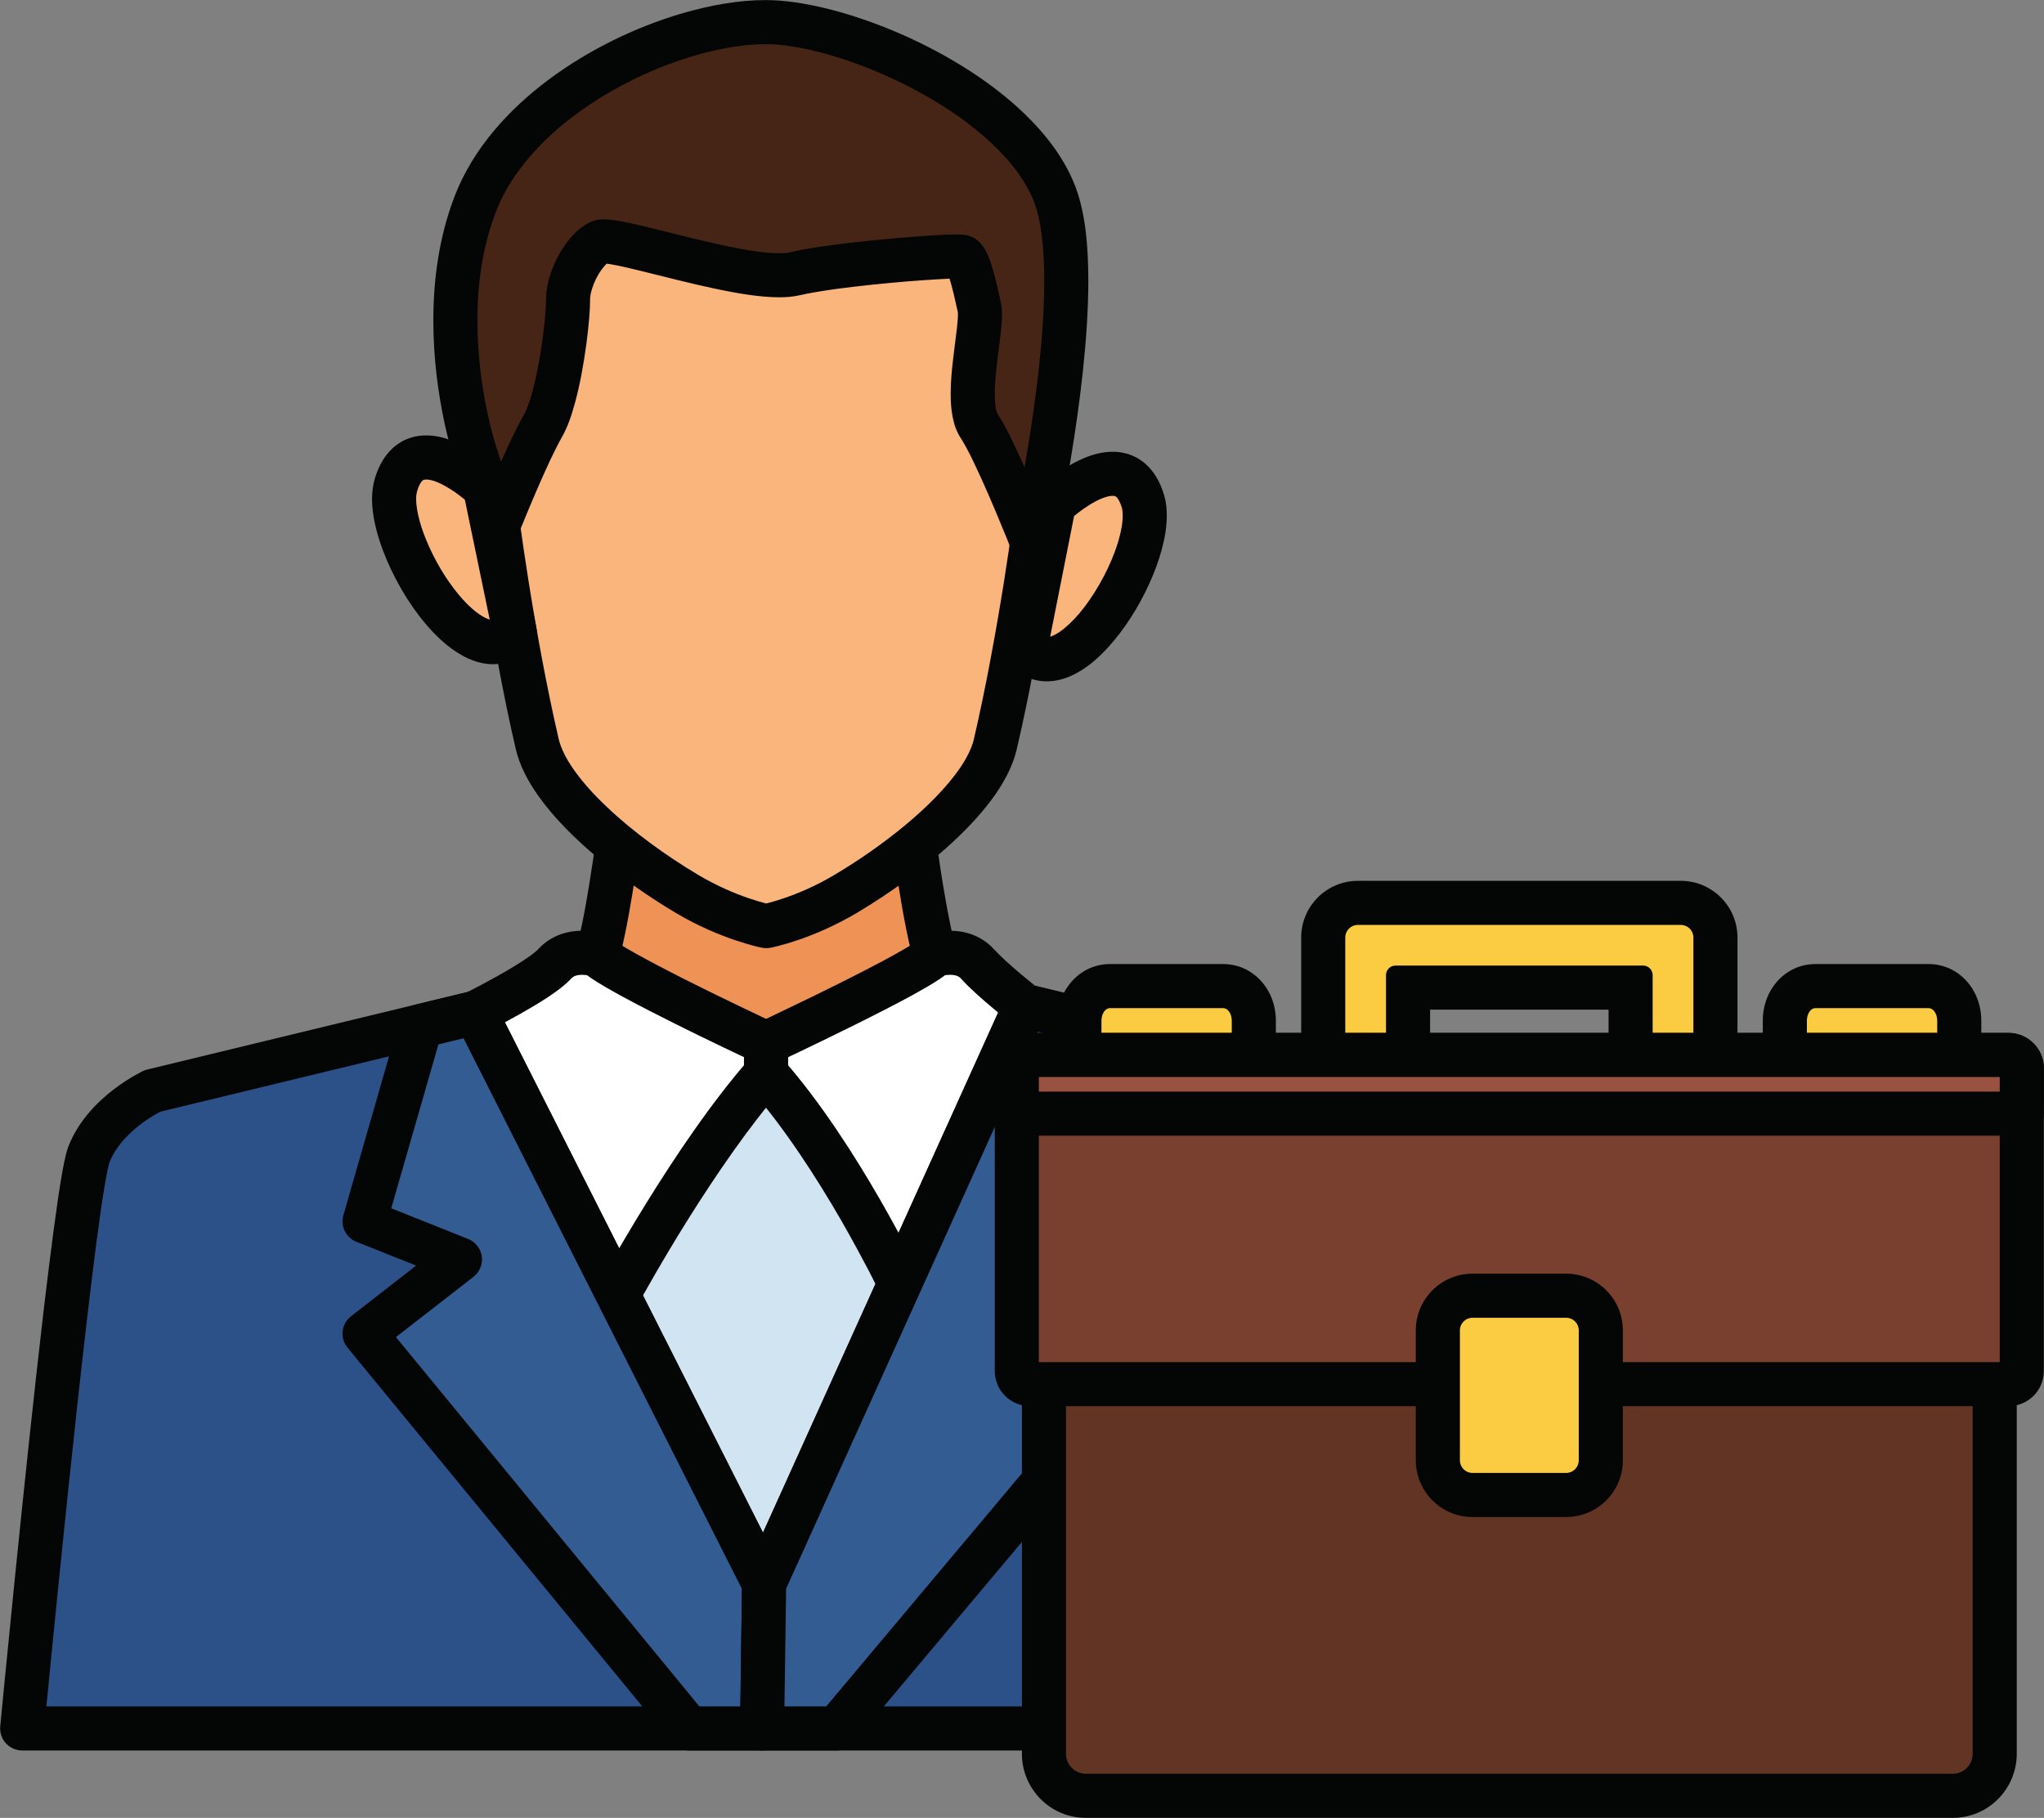 <?xml version="1.0" encoding="UTF-8"?><svg xmlns="http://www.w3.org/2000/svg" xmlns:xlink="http://www.w3.org/1999/xlink" height="206.2" preserveAspectRatio="xMidYMid meet" version="1.1" viewBox="96.7 109.5 231.8 206.2" width="231.8" zoomAndPan="magnify">
 <rect x="96.7" y="109.5" width="231.8" height="206.2" fill="#808080" stroke="none"/>
 <g id="surface1">
  <g><path d="m259.92 240.45c-1.8-4.68-7.21-7.21-7.21-7.21l-46.17-11.18-23.19 7.86-23.19-7.86-46.16 11.18s-5.41 2.53-7.21 7.21c-1.81 4.69-7.575 65.1-7.575 65.1h168.28c-0.01 0-5.78-60.41-7.58-65.1" fill="#2c5189"/></g>
  <g><path d="m259.92 240.45l2.33-0.9c-0.57-1.49-1.41-2.76-2.31-3.82-1.36-1.59-2.87-2.75-4.05-3.53s-2.04-1.19-2.12-1.23c-0.17-0.07-0.3-0.12-0.47-0.16l-46.17-11.18c-0.46-0.11-0.94-0.09-1.39 0.06l-22.39 7.59-22.39-7.59c-0.44-0.15-0.92-0.17-1.39-0.06l-46.16 11.18c-0.17 0.04-0.3 0.09-0.47 0.16-0.11 0.06-1.6 0.76-3.4 2.14-0.89 0.69-1.86 1.55-2.77 2.62-0.9 1.06-1.74 2.33-2.32 3.82-0.11 0.31-0.19 0.58-0.27 0.89-0.15 0.59-0.29 1.31-0.45 2.19-0.57 3.28-1.28 8.77-2.05 15.25-2.278 19.4-4.953 47.42-4.953 47.43-0.067 0.71 0.164 1.4 0.636 1.92 0.477 0.52 1.145 0.82 1.852 0.82h168.28c0.7 0 1.37-0.3 1.84-0.82 0.48-0.52 0.71-1.21 0.64-1.92 0 0-1.44-15.11-3.11-30.81-0.83-7.86-1.73-15.86-2.53-22.21-0.39-3.18-0.77-5.94-1.11-8.08-0.17-1.07-0.32-1.99-0.48-2.75-0.07-0.38-0.15-0.71-0.23-1.02-0.07-0.31-0.15-0.58-0.27-0.89l-2.33 0.9-2.33 0.9v0.02c0.05 0.13 0.18 0.63 0.31 1.32 0.25 1.29 0.56 3.3 0.9 5.76 1.19 8.64 2.74 23 4 35.17 0.62 6.09 1.18 11.63 1.57 15.65 0.2 2.01 0.36 3.64 0.47 4.77 0.11 1.12 0.16 1.75 0.16 1.75l2.49-0.24v-2.5h-168.28l0.005 2.5 2.485 0.24s0.09-0.94 0.25-2.6c0.57-5.81 2-20.4 3.49-34.04 0.75-6.82 1.51-13.4 2.17-18.51 0.34-2.56 0.65-4.75 0.92-6.39 0.14-0.83 0.26-1.52 0.37-2.03 0.06-0.26 0.11-0.47 0.15-0.62l0.05-0.19 0.02-0.06c0.33-0.85 0.84-1.65 1.46-2.39 0.93-1.09 2.08-1.99 2.99-2.59 0.46-0.3 0.85-0.53 1.12-0.67 0.13-0.08 0.24-0.13 0.3-0.16l0.06-0.03 0.02-0.01-0.47-0.98 0.46 0.98h0.01l-0.47-0.98 0.46 0.98-1.06-2.26 0.59 2.43 45.46-11.01 22.5 7.63c0.52 0.17 1.09 0.17 1.61 0l22.5-7.63 45.46 11.01 0.59-2.43-1.06 2.26 0.28-0.59-0.29 0.59h0.01l0.28-0.59-0.29 0.59c0.05 0.02 1.27 0.62 2.6 1.67 1.34 1.04 2.73 2.54 3.35 4.18l2.33-0.9" fill="#040505"/></g>
  <g><path d="m150.61 224.38l32.74 64.76 29.61-65.53-29.38 6.38-32.97-5.61" fill="#d1e4f1"/></g>
  <g><path d="m150.61 224.38l-2.23 1.12 32.74 64.77c0.44 0.86 1.32 1.39 2.29 1.37 0.96-0.02 1.82-0.59 2.22-1.47l29.61-65.53c0.39-0.85 0.26-1.87-0.33-2.6s-1.55-1.07-2.48-0.87l-28.91 6.28-32.49-5.54c-0.93-0.16-1.88 0.22-2.44 0.98-0.55 0.76-0.64 1.77-0.21 2.61l2.23-1.12-0.43 2.46 32.98 5.62c0.31 0.05 0.64 0.04 0.95-0.02l24.53-5.33-25.41 56.24-30.39-60.1-2.23 1.13-0.43 2.46 0.43-2.46" fill="#040505"/></g>
  <g><path d="m183.58 227.83l20.53-6.13c-3.22-5.59-5.37-31.92-5.37-31.92l-15.17 5.59-15.15-5.59s-2.15 26.33-5.37 31.92l20.52 6.13h0.01" fill="#ee9255"/></g>
  <g><path d="m183.58 227.83l0.71 2.4 20.54-6.14c0.73-0.21 1.32-0.75 1.6-1.47 0.29-0.71 0.23-1.51-0.15-2.17-0.23-0.39-0.59-1.28-0.92-2.43-0.6-2.02-1.18-4.86-1.68-7.93-0.77-4.61-1.38-9.75-1.8-13.73-0.21-1.99-0.38-3.69-0.49-4.89-0.05-0.6-0.09-1.07-0.12-1.4-0.03-0.32-0.04-0.49-0.04-0.49-0.07-0.78-0.49-1.48-1.15-1.9-0.66-0.43-1.47-0.52-2.21-0.24l-14.3 5.27-14.29-5.27c-0.73-0.28-1.55-0.19-2.21 0.24-0.66 0.42-1.08 1.12-1.14 1.9 0 0-0.01 0.1-0.03 0.29-0.12 1.43-0.7 8-1.62 14.81-0.46 3.41-1 6.88-1.6 9.77-0.3 1.44-0.62 2.73-0.94 3.78-0.31 1.05-0.64 1.86-0.86 2.22-0.38 0.67-0.44 1.46-0.15 2.17 0.28 0.72 0.87 1.26 1.61 1.47l20.52 6.14c0.23 0.06 0.48 0.1 0.71 0.1h0.01c0.23 0 0.49-0.04 0.71-0.1l-0.71-2.4v-2.5h-0.01v2.5l0.72-2.39-20.52-6.14-0.72 2.4 2.16 1.25c0.58-1.01 0.99-2.16 1.4-3.52 0.69-2.38 1.28-5.34 1.8-8.53 1.57-9.52 2.5-20.88 2.5-20.92l-2.49-0.2-0.87 2.35 15.16 5.59c0.56 0.21 1.17 0.21 1.73 0l15.16-5.59-0.86-2.35-2.49 0.21c0 0.02 0.54 6.63 1.48 13.97 0.48 3.68 1.06 7.54 1.73 10.89 0.34 1.67 0.7 3.22 1.09 4.58 0.41 1.36 0.82 2.51 1.4 3.52l2.16-1.25-0.72-2.4-20.53 6.14 0.72 2.39v-2.5 2.5" fill="#040505"/></g>
  <g><path d="m183.61 123.72c-27.41-0.12-32.79 23.69-30.98 41 0.33 3.23 2.22 17.24 5.01 29.21 1.29 5.55 9.31 12.4 16.95 16.95 4.8 2.86 9.01 3.66 9.02 3.66 0 0 4.21-0.8 9.01-3.66 7.65-4.55 15.66-11.4 16.95-16.95 2.79-11.97 4.68-25.98 5.01-29.21 1.8-17.31-5.37-39.55-30.97-41" fill="#f9b57c"/></g>
  <g><path d="m183.61 123.72l0.01-2.5h-0.23c-6.36 0-11.73 1.24-16.16 3.44-3.32 1.64-6.1 3.82-8.37 6.35-3.41 3.8-5.66 8.36-7.07 13.12-1.41 4.77-1.98 9.76-1.98 14.54 0 2.16 0.12 4.28 0.33 6.31 0.18 1.7 0.74 6.01 1.61 11.46 0.86 5.44 2.04 11.99 3.45 18.06 0.44 1.83 1.34 3.55 2.51 5.22 1.77 2.5 4.18 4.92 6.9 7.18 2.71 2.26 5.73 4.36 8.7 6.13 2.59 1.54 5 2.52 6.78 3.12 0.89 0.3 1.63 0.51 2.16 0.65 0.26 0.06 0.47 0.11 0.62 0.15l0.18 0.03 0.06 0.02h0.03 0.01l0.02 0.01h0.03c0.02 0.01 0.02 0.01 0.13 0.02 0.21 0.02 0.45 0.02 0.65-0.01l0.07-0.02h0.04c0.33-0.07 4.72-0.95 9.81-3.97 3.97-2.37 8-5.3 11.3-8.44 1.65-1.57 3.12-3.2 4.3-4.87 1.17-1.67 2.07-3.39 2.5-5.22 1.42-6.07 2.6-12.62 3.46-18.06 0.88-5.45 1.43-9.77 1.61-11.46 0.18-1.75 0.27-3.53 0.27-5.34 0-8.55-2.09-17.69-7.41-25.05-2.65-3.66-6.13-6.86-10.49-9.2s-9.58-3.82-15.69-4.16l-0.13-0.01-0.01 2.5-0.15 2.5c5.48 0.31 9.95 1.61 13.61 3.58 5.5 2.95 9.27 7.44 11.73 12.72 2.46 5.27 3.55 11.32 3.54 17.12 0 1.64-0.08 3.25-0.24 4.82-0.16 1.53-0.72 5.83-1.57 11.19-0.86 5.37-2.02 11.81-3.39 17.71-0.22 0.94-0.8 2.17-1.73 3.48-1.39 1.98-3.53 4.16-6.01 6.22-2.47 2.06-5.3 4.03-8.06 5.67-2.21 1.32-4.3 2.17-5.82 2.68-0.77 0.26-1.38 0.43-1.8 0.54-0.2 0.05-0.36 0.09-0.46 0.11l-0.11 0.03h-0.02l0.06 0.28-0.05-0.28h-0.01l0.06 0.28-0.05-0.28 0.32 1.71-0.32-1.71 0.32 1.71-0.32-1.71 0.43 2.25-0.42-2.25h-0.01l0.43 2.25-0.42-2.25 0.45 2.43-0.44-2.43h-0.01l0.45 2.43-0.44-2.43 0.45 2.45-0.38-2.47-0.07 0.02 0.45 2.45-0.38-2.47 0.38 2.47 0.27-2.48-0.27 2.48 0.4-2.46c-0.02-0.01-0.02-0.01-0.13-0.02l-0.27 2.48 0.4-2.46-0.4 2.4 0.45-2.39-0.05-0.01-0.4 2.4 0.45-2.39-0.29 1.55 0.3-1.55h-0.01l-0.29 1.55 0.3-1.55c-0.02 0-3.89-0.79-8.2-3.36-3.68-2.19-7.47-4.95-10.41-7.76-1.48-1.4-2.73-2.81-3.66-4.13-0.93-1.31-1.51-2.54-1.73-3.48-1.37-5.9-2.53-12.34-3.39-17.71-0.85-5.36-1.41-9.66-1.57-11.19-0.19-1.87-0.3-3.81-0.3-5.79 0-3.89 0.42-7.91 1.39-11.71 0.72-2.85 1.75-5.57 3.13-8.04 2.08-3.7 4.92-6.83 8.79-9.07 3.88-2.24 8.83-3.62 15.27-3.63h0.2l0.02-2.5-0.15 2.5 0.15-2.5" fill="#040505"/></g>
  <g><path d="m151.7 164.86s-7.93-7.57-10.09-0.36c-1.79 5.95 8.31 22.3 13.46 16.68l-3.37-16.32" fill="#f9b57c"/></g>
  <g><path d="m151.7 164.86l1.73-1.81c-0.07-0.06-1.06-1-2.53-2-0.74-0.5-1.6-1.01-2.57-1.42s-2.05-0.74-3.29-0.74c-0.59-0.01-1.21 0.07-1.83 0.28-0.93 0.3-1.82 0.9-2.5 1.71-0.68 0.8-1.16 1.78-1.5 2.9-0.23 0.77-0.31 1.54-0.32 2.32 0.01 1.89 0.5 3.85 1.24 5.84 1.12 2.97 2.85 5.99 4.9 8.4 1.03 1.2 2.14 2.26 3.37 3.07 0.62 0.41 1.26 0.76 1.96 1.01 0.7 0.26 1.46 0.42 2.25 0.42 0.78 0 1.59-0.17 2.33-0.51 0.75-0.34 1.42-0.85 1.98-1.46 0.54-0.59 0.77-1.41 0.6-2.2l-3.37-16.31c-0.1-0.51-0.35-0.95-0.72-1.31l-1.73 1.81-2.45 0.51 3.38 16.31 2.44-0.5-1.84-1.69c-0.17 0.19-0.29 0.26-0.37 0.3-0.08 0.03-0.13 0.04-0.25 0.05-0.15 0-0.43-0.05-0.81-0.23-0.68-0.31-1.63-1.04-2.56-2.06-1.41-1.53-2.81-3.7-3.79-5.85-0.5-1.07-0.9-2.14-1.16-3.11-0.27-0.97-0.4-1.85-0.4-2.49 0-0.4 0.06-0.7 0.11-0.88 0.12-0.42 0.26-0.71 0.37-0.9 0.18-0.28 0.28-0.34 0.34-0.37s0.13-0.06 0.33-0.06c0.27-0.01 0.77 0.09 1.34 0.34 0.84 0.36 1.8 0.98 2.49 1.52 0.35 0.26 0.64 0.5 0.83 0.68 0.1 0.08 0.17 0.14 0.22 0.19l0.06 0.05 0.58-0.62-0.59 0.62h0.01l0.58-0.62-0.59 0.62 1.73-1.81-2.45 0.51 2.45-0.51" fill="#040505"/></g>
  <g><path d="m216.21 166.71s7.94-7.57 10.1-0.35c1.79 5.94-8.19 22.39-13.35 16.77l3.25-16.42" fill="#f9b57c"/></g>
  <g><path d="m216.21 166.71l1.73 1.81-0.96-1 0.96 1.01v-0.01l-0.96-1 0.96 1.01 0.14-0.14c0.33-0.29 1.21-1.03 2.2-1.64 0.5-0.31 1.02-0.58 1.49-0.76s0.87-0.25 1.11-0.25c0.13 0 0.21 0.02 0.26 0.03 0.08 0.03 0.11 0.04 0.25 0.19 0.13 0.16 0.34 0.49 0.53 1.11 0.05 0.19 0.1 0.5 0.1 0.91 0.01 0.99-0.3 2.51-0.9 4.11-0.89 2.42-2.4 5.06-3.99 6.95-0.79 0.94-1.61 1.69-2.3 2.16-0.34 0.23-0.65 0.38-0.89 0.47-0.25 0.09-0.42 0.11-0.53 0.11s-0.16-0.01-0.23-0.05c-0.08-0.03-0.2-0.1-0.37-0.29l-1.85 1.69 2.46 0.48 3.25-16.41-2.46-0.49 1.73 1.81-1.73-1.81-2.45-0.48-3.25 16.41c-0.15 0.78 0.08 1.59 0.61 2.18 0.56 0.61 1.23 1.12 1.97 1.46s1.55 0.5 2.32 0.5c1.06 0 2.04-0.28 2.93-0.7 1.55-0.74 2.87-1.88 4.1-3.24 1.83-2.02 3.42-4.55 4.6-7.15 0.59-1.3 1.08-2.62 1.42-3.91 0.35-1.29 0.56-2.56 0.56-3.8 0-0.79-0.08-1.57-0.31-2.34-0.23-0.75-0.51-1.43-0.89-2.05-0.55-0.91-1.31-1.68-2.2-2.17-0.9-0.49-1.87-0.68-2.74-0.68-1.24 0.01-2.33 0.33-3.29 0.74-1.46 0.63-2.68 1.46-3.58 2.15s-1.47 1.23-1.52 1.28c-0.37 0.35-0.63 0.82-0.73 1.32l2.45 0.48" fill="#040505"/></g>
  <g><path d="m183.57 227.83s-17.35-8.12-19.12-10.01c0 0-3.02-0.99-4.83 0.99-1.8 1.99-9.01 5.57-9.01 5.57l16.18 32s8.52-15.75 16.78-25.13v-3.42" fill="#fff"/></g>
  <g><path d="m183.57 227.83l1.07-2.26s-0.27-0.13-0.75-0.35c-1.66-0.79-5.85-2.78-9.8-4.77-1.97-1-3.88-2-5.36-2.83-0.74-0.41-1.37-0.78-1.83-1.08-0.22-0.14-0.4-0.27-0.52-0.36l-0.12-0.09-0.01-0.01-0.49 0.52 0.52-0.49-0.03-0.03-0.49 0.52 0.52-0.49c-0.29-0.31-0.65-0.54-1.05-0.66-0.16-0.05-1.12-0.37-2.51-0.38-0.7 0-1.52 0.09-2.4 0.39-0.87 0.3-1.79 0.84-2.55 1.67-0.07 0.08-0.29 0.29-0.59 0.52-0.52 0.41-1.29 0.92-2.13 1.43-1.25 0.77-2.66 1.54-3.73 2.11-0.54 0.29-1 0.53-1.32 0.69-0.16 0.08-0.29 0.15-0.38 0.19l-0.12 0.06c-0.61 0.3-1.05 0.82-1.27 1.46-0.21 0.63-0.16 1.32 0.15 1.91l16.18 32.01c0.42 0.83 1.26 1.36 2.19 1.37 0.94 0.01 1.79-0.49 2.24-1.31 0 0 0.03-0.05 0.09-0.17 0.47-0.85 2.68-4.85 5.72-9.71 3.05-4.85 6.93-10.57 10.65-14.78 0.41-0.46 0.62-1.05 0.62-1.66v-3.42c0-0.97-0.55-1.85-1.43-2.26l-1.07 2.26h-2.5v3.42h2.5l-1.87-1.65c-4.3 4.89-8.54 11.24-11.74 16.42-3.2 5.17-5.35 9.14-5.37 9.17l2.2 1.19 2.23-1.13-16.18-32-2.23 1.13 1.1 2.23c0.03-0.01 1.86-0.91 3.95-2.09 1.05-0.59 2.16-1.25 3.17-1.91 0.5-0.34 0.98-0.67 1.42-1.01 0.44-0.35 0.84-0.69 1.22-1.1 0.15-0.16 0.28-0.24 0.49-0.32 0.2-0.07 0.48-0.11 0.76-0.11s0.56 0.04 0.75 0.08c0.09 0.02 0.17 0.04 0.2 0.05h0.03l0.31-1.03-0.33 1.03h0.02l0.31-1.03-0.33 1.03 0.77-2.38-1.82 1.71c0.3 0.32 0.56 0.52 0.86 0.74 0.55 0.39 1.2 0.8 1.98 1.25 2.71 1.57 6.93 3.69 10.52 5.45 3.59 1.75 6.52 3.12 6.53 3.12l1.05-2.26h-2.5 2.5" fill="#040505"/></g>
  <g><path d="m183.58 227.83s17.36-8.12 19.12-10.01c0 0 3.03-0.99 4.84 0.99 1.8 1.99 5.42 4.8 5.42 4.8l-14.21 31.47s-6.9-14.45-15.17-23.83v-3.42" fill="#fff"/></g>
  <g><path d="m183.58 227.83l1.06 2.26c0.01 0 4.36-2.04 8.95-4.32 2.3-1.14 4.65-2.34 6.58-3.39 0.96-0.54 1.82-1.02 2.53-1.47 0.35-0.22 0.68-0.43 0.97-0.64 0.29-0.22 0.55-0.42 0.86-0.74l-1.83-1.71 0.78 2.38-0.34-1.02 0.31 1.02h0.03l-0.34-1.02 0.31 1.02c0.01 0 0.49-0.13 0.99-0.13 0.28 0 0.56 0.04 0.76 0.11 0.21 0.08 0.34 0.16 0.49 0.32h-0.01c1.06 1.16 2.46 2.38 3.64 3.37 1.17 0.99 2.09 1.7 2.11 1.72l1.53-1.98-2.27-1.02-14.22 31.46 2.28 1.03 2.25-1.08c-0.02-0.04-1.77-3.7-4.57-8.56-2.81-4.87-6.66-10.93-10.98-15.84l-1.87 1.65h2.5v-3.42h-2.5l1.06 2.26-1.06-2.26h-2.5v3.42c0 0.61 0.22 1.2 0.62 1.66 3.95 4.47 7.69 10.32 10.4 15.02 1.35 2.36 2.45 4.42 3.22 5.89 0.38 0.74 0.67 1.33 0.87 1.73l0.23 0.46 0.05 0.11 0.02 0.04c0.42 0.88 1.31 1.43 2.28 1.42s1.85-0.58 2.25-1.47l14.22-31.47c0.48-1.05 0.17-2.29-0.74-3l-0.04-0.03c-0.18-0.15-1.08-0.85-2.13-1.74-1.04-0.88-2.25-1.97-2.94-2.74h-0.01c-0.75-0.83-1.68-1.37-2.55-1.67s-1.69-0.39-2.39-0.39c-1.4 0.01-2.36 0.33-2.51 0.38-0.41 0.12-0.77 0.35-1.05 0.66l0.48 0.45-0.45-0.48-0.03 0.03 0.48 0.45-0.45-0.48s-0.12 0.1-0.31 0.23c-0.35 0.25-0.94 0.61-1.66 1.02-2.53 1.46-6.67 3.54-10.14 5.23-1.73 0.84-3.31 1.6-4.44 2.14-0.57 0.27-1.03 0.49-1.35 0.64-0.32 0.14-0.49 0.23-0.49 0.23-0.88 0.41-1.44 1.29-1.44 2.26h2.5" fill="#040505"/></g>
  <g><path d="m144.41 225.88l-6.37 22.15 10.82 4.33-10.82 8.41 36.79 44.78h8.3l0.22-16.41-32.74-64.76-6.2 1.5" fill="#335c92"/></g>
  <g><path d="m144.41 225.88l-2.4-0.7-6.37 22.16c-0.35 1.23 0.28 2.53 1.47 3.01l6.78 2.7-7.38 5.75c-0.54 0.41-0.88 1.02-0.95 1.69-0.08 0.67 0.12 1.34 0.55 1.87l36.79 44.78c0.47 0.57 1.18 0.91 1.93 0.91h8.3c1.37 0 2.48-1.1 2.5-2.46l0.22-16.41c0.01-0.41-0.08-0.8-0.26-1.16l-32.75-64.77c-0.53-1.04-1.7-1.58-2.82-1.3l-6.2 1.5c-0.87 0.21-1.56 0.87-1.81 1.73l2.4 0.7 0.59 2.42 4.27-1.03 31.57 62.45-0.18 13.33h-4.65l-34.41-41.89 8.79-6.83c0.71-0.55 1.07-1.44 0.95-2.33-0.13-0.88-0.72-1.64-1.55-1.97l-8.72-3.48 5.75-19.98-2.41-0.69 0.59 2.42-0.59-2.42" fill="#040505"/></g>
  <g><path d="m219.16 225.11l10 22.92-10.82 4.33 10.82 8.41-37.6 44.78h-8.43l0.22-16.41 29.61-65.53 6.2 1.5" fill="#335c92"/></g>
  <g><path d="m219.16 225.11l-2.29 1 8.97 20.55-8.43 3.37c-0.83 0.33-1.42 1.09-1.55 1.97-0.12 0.89 0.24 1.78 0.94 2.33l8.77 6.82-35.17 41.9h-4.74l0.19-13.35 28.54-63.17 4.18 1.01 0.59-2.43-2.29 1 2.29-1 0.59-2.43-6.2-1.5c-1.16-0.28-2.37 0.31-2.86 1.41l-29.62 65.52c-0.14 0.32-0.21 0.65-0.22 1l-0.22 16.41c-0.01 0.66 0.25 1.31 0.72 1.78 0.47 0.48 1.11 0.75 1.78 0.75h8.43c0.74 0 1.44-0.32 1.92-0.89l37.59-44.78c0.44-0.52 0.65-1.2 0.57-1.87-0.07-0.68-0.41-1.3-0.94-1.71l-7.38-5.74 6.77-2.71c0.63-0.25 1.12-0.75 1.38-1.37 0.26-0.63 0.25-1.33-0.02-1.95l-10-22.92c-0.31-0.72-0.94-1.24-1.7-1.43l-0.59 2.43" fill="#040505"/></g>
  <g><path d="m150.61 160.96l2.57 8.18s3.14-7.91 5.06-11.28c1.92-3.36 2.88-12.02 2.88-14.42s1.93-5.77 3.61-6.49 17.07 4.8 22.12 3.6 18.27-2.16 18.99-1.92c0.73 0.24 1.45 3.6 1.93 5.77 0.48 2.16-1.93 10.58 0 13.46 1.92 2.89 5.99 13.18 5.99 13.18s6.54-28.81 2.6-39.38c-3.95-10.58-21.33-18.76-31.32-19.59-10.26-0.86-29.33 7.32-34.43 20.55-5.11 13.22 0 28.34 0 28.34" fill="#462516"/></g>
  <g><path d="m150.61 160.96l-2.39 0.75 2.58 8.18c0.31 1 1.24 1.71 2.29 1.75 1.06 0.03 2.03-0.6 2.42-1.58 0 0 0.04-0.12 0.13-0.34 0.31-0.76 1.11-2.74 2.04-4.88 0.46-1.07 0.96-2.17 1.43-3.18 0.48-1 0.93-1.91 1.3-2.55 0.66-1.16 1.11-2.49 1.5-3.93 0.59-2.15 1-4.55 1.29-6.68 0.14-1.07 0.25-2.06 0.32-2.92s0.1-1.57 0.1-2.14c0-0.27 0.07-0.71 0.22-1.19 0.22-0.72 0.62-1.53 1.05-2.12 0.21-0.3 0.42-0.54 0.59-0.7l0.2-0.16 0.04-0.03h0.01l-0.1-0.2 0.08 0.21 0.02-0.01-0.1-0.2 0.08 0.21-0.68-1.61 0.24 1.74c0.07-0.02 0.21-0.04 0.44-0.13l-0.68-1.61 0.24 1.74-0.13-0.91 0.06 0.91h0.07l-0.13-0.91 0.06 0.91-0.02-0.29 0.01 0.29h0.01l-0.02-0.29 0.01 0.29c0.07 0 0.46 0.03 0.97 0.13 0.91 0.16 2.24 0.47 3.75 0.85 2.28 0.56 5 1.27 7.67 1.84s5.26 1.02 7.5 1.02c0.81 0 1.58-0.06 2.35-0.24 0.98-0.23 2.48-0.48 4.14-0.71 2.52-0.34 5.46-0.64 8.02-0.85 1.28-0.1 2.46-0.19 3.44-0.24 0.98-0.06 1.77-0.09 2.2-0.09 0.13 0 0.23 0.01 0.25 0.01v-0.03 0.03-0.03 0.03l0.12-1.32-0.21 1.31 0.09 0.01 0.12-1.32-0.21 1.31 0.34-2.12-0.68 2.03c0.19 0.06 0.28 0.07 0.34 0.09l0.34-2.12-0.68 2.03 0.66-1.98-1.35 1.59c0.13 0.12 0.35 0.28 0.69 0.39l0.66-1.98-1.35 1.59 0.82-0.96-1.11 0.65c0.01 0 0.04 0.09 0.29 0.31l0.82-0.96-1.11 0.65c0.01 0 0.12 0.24 0.23 0.56 0.17 0.49 0.36 1.19 0.54 1.92 0.17 0.73 0.34 1.49 0.49 2.16v0.01l0.35-0.08-0.36 0.05 0.01 0.03 0.35-0.08-0.36 0.05c0 0.01 0.02 0.1 0.01 0.26 0.01 0.32-0.04 0.87-0.11 1.52-0.11 0.98-0.28 2.2-0.43 3.49s-0.28 2.65-0.28 3.99c0 0.86 0.05 1.71 0.21 2.55s0.42 1.7 0.97 2.52c0.16 0.25 0.41 0.67 0.68 1.18 0.96 1.8 2.25 4.73 3.27 7.15 0.51 1.22 0.96 2.31 1.28 3.1 0.16 0.4 0.29 0.72 0.38 0.94s0.13 0.33 0.13 0.33c0.41 1.02 1.43 1.66 2.52 1.58 1.09-0.09 2-0.87 2.25-1.94 0-0.04 0.98-4.33 1.96-10.23 0.97-5.91 1.96-13.42 1.96-20 0-1.99-0.09-3.9-0.3-5.67-0.23-1.78-0.57-3.42-1.12-4.9-1.17-3.12-3.23-5.88-5.76-8.33-3.8-3.68-8.68-6.68-13.62-8.9-4.95-2.2-9.93-3.63-14.08-3.98-0.56-0.05-1.14-0.07-1.74-0.07-2.94 0-6.21 0.55-9.6 1.55-5.08 1.51-10.4 4.05-15.02 7.5-4.61 3.46-8.55 7.85-10.61 13.16-1.84 4.78-2.43 9.7-2.43 14.12 0 8.85 2.35 15.77 2.4 15.92l2.37-0.8-2.39 0.75 2.39-0.75 2.36-0.8-0.72 0.25 0.72-0.25-0.72 0.25 0.72-0.25c-0.02-0.05-2.15-6.49-2.13-14.32-0.01-3.97 0.54-8.29 2.1-12.32 1.06-2.76 2.86-5.35 5.16-7.68 3.44-3.49 8.01-6.37 12.63-8.33 4.61-1.97 9.3-3.01 12.77-3 0.47 0 0.91 0.02 1.33 0.05 2.22 0.18 5.02 0.8 7.96 1.8 4.41 1.5 9.17 3.84 13.08 6.69 1.96 1.43 3.7 2.98 5.1 4.58 1.4 1.61 2.44 3.27 3.05 4.91 0.36 0.96 0.65 2.25 0.83 3.76 0.19 1.5 0.27 3.22 0.27 5.06 0.01 6.09-0.94 13.42-1.9 19.18-0.47 2.88-0.95 5.37-1.31 7.14-0.18 0.89-0.32 1.59-0.43 2.07-0.05 0.24-0.09 0.43-0.12 0.55s-0.04 0.18-0.04 0.18l2.44 0.56 2.32-0.93c0-0.01-1.03-2.59-2.3-5.56-0.64-1.49-1.33-3.07-2.01-4.48-0.33-0.71-0.66-1.38-0.98-1.98-0.32-0.61-0.63-1.14-0.94-1.61-0.03-0.03-0.14-0.27-0.22-0.68s-0.12-0.98-0.12-1.62c0-1.35 0.19-3.03 0.39-4.62 0.1-0.79 0.21-1.58 0.29-2.31s0.14-1.41 0.14-2.07c0-0.42-0.01-0.83-0.12-1.32-0.24-1.08-0.55-2.5-0.91-3.76-0.19-0.64-0.38-1.24-0.65-1.82-0.13-0.29-0.29-0.58-0.54-0.92-0.13-0.17-0.28-0.36-0.51-0.55-0.22-0.19-0.53-0.4-0.96-0.55-0.29-0.09-0.43-0.1-0.55-0.12-0.18-0.03-0.31-0.03-0.45-0.04-0.13-0.01-0.26-0.01-0.41-0.01-0.81 0-2.04 0.06-3.57 0.16-2.3 0.16-5.22 0.41-8.02 0.73-2.82 0.32-5.47 0.69-7.37 1.14-0.22 0.06-0.65 0.11-1.19 0.1-1.17 0.01-2.85-0.2-4.69-0.55-2.76-0.52-5.89-1.32-8.6-2-1.36-0.34-2.62-0.65-3.71-0.88-0.54-0.11-1.05-0.21-1.52-0.28s-0.9-0.12-1.37-0.13c-0.18 0-0.38 0.01-0.61 0.04-0.23 0.04-0.49 0.09-0.84 0.23-0.9 0.4-1.54 0.96-2.13 1.59-0.85 0.94-1.55 2.06-2.08 3.28-0.52 1.22-0.9 2.52-0.91 3.92 0.01 0.45-0.05 1.4-0.16 2.54-0.17 1.73-0.48 3.93-0.91 5.96-0.21 1.01-0.45 1.97-0.71 2.79s-0.54 1.5-0.77 1.89c-0.54 0.95-1.12 2.12-1.7 3.37-1.74 3.74-3.5 8.2-3.51 8.22l2.32 0.93 2.39-0.75-2.58-8.18-0.02-0.05-2.36 0.8" fill="#040505"/></g>
  <g><path d="m283.03 236.57c-1.38 0-2.5-1.11-2.5-2.5 0-0.85 0.43-1.61 1.09-2.06v-10.49h-25.24v10.49c0.66 0.45 1.09 1.21 1.09 2.06 0 1.39-1.12 2.5-2.5 2.5h-4.28c-2.17 0-3.93-1.76-3.93-3.92v-16.81c0-2.16 1.76-3.93 3.93-3.93h36.62c2.17 0 3.93 1.77 3.93 3.93v16.81c0 2.16-1.76 3.92-3.93 3.92h-4.28" fill="#fbcb41"/></g>
  <g><path d="m287.31 209.41h-36.62c-3.55 0-6.43 2.89-6.43 6.43v16.81c0 3.54 2.88 6.42 6.43 6.42h4.28c2.76 0 5-2.23 5-5 0-1.18-0.41-2.26-1.09-3.12v-6.93h20.24v6.93c-0.68 0.86-1.09 1.94-1.09 3.12 0 2.77 2.24 5 5 5h4.28c3.55 0 6.43-2.88 6.43-6.42v-16.81c0-3.54-2.88-6.43-6.43-6.43zm0 5c0.79 0 1.43 0.64 1.43 1.43v16.81c0 0.79-0.64 1.42-1.43 1.42h-4.28c0.6 0 1.09-0.48 1.09-1.09v-12.87c0-0.61-0.49-1.09-1.09-1.09h-28.06c-0.61 0-1.09 0.48-1.09 1.09v12.87c0 0.61 0.48 1.09 1.09 1.09h-4.28c-0.79 0-1.43-0.63-1.43-1.42v-16.81c0-0.79 0.64-1.43 1.43-1.43h36.62" fill="#040505"/></g>
  <g><path d="m222.57 232.38c-1.95 0-3.46-1.73-3.46-3.93v-3.17c0-2.2 1.51-3.93 3.46-3.93h12.85c1.94 0 3.47 1.73 3.47 3.93v3.17c0 2.2-1.53 3.93-3.47 3.93h-12.85" fill="#fbcb41"/></g>
  <g><path d="m235.42 218.85h-12.85c-3.34 0-5.96 2.83-5.96 6.43v3.17c0 3.6 2.62 6.43 5.96 6.43h12.85c3.35 0 5.97-2.83 5.97-6.43v-3.17c0-3.6-2.62-6.43-5.97-6.43zm0 5c0.53 0 0.97 0.64 0.97 1.43v3.17c0 0.79-0.44 1.43-0.97 1.43h-12.85c-0.53 0-0.96-0.64-0.96-1.43v-3.17c0-0.79 0.43-1.43 0.96-1.43h12.85" fill="#040505"/></g>
  <g><path d="m302.57 232.38c-1.95 0-3.46-1.73-3.46-3.93v-3.17c0-2.2 1.51-3.93 3.46-3.93h12.85c1.94 0 3.47 1.73 3.47 3.93v3.17c0 2.2-1.53 3.93-3.47 3.93h-12.85" fill="#fbcb41"/></g>
  <g><path d="m315.42 218.85h-12.85c-3.34 0-5.96 2.83-5.96 6.43v3.17c0 3.6 2.62 6.43 5.96 6.43h12.85c3.35 0 5.97-2.83 5.97-6.43v-3.17c0-3.6-2.62-6.43-5.97-6.43zm0 5c0.53 0 0.97 0.64 0.97 1.43v3.17c0 0.79-0.44 1.43-0.97 1.43h-12.85c-0.53 0-0.96-0.64-0.96-1.43v-3.17c0-0.79 0.43-1.43 0.96-1.43h12.85" fill="#040505"/></g>
  <g><path d="m322.91 308.44c0 2.62-2.13 4.75-4.76 4.75h-98.3c-2.63 0-4.76-2.13-4.76-4.75v-72.3c0-2.63 2.13-4.76 4.76-4.76h98.3c2.63 0 4.76 2.13 4.76 4.76v72.3" fill="#613424"/></g>
  <g><path d="m322.91 308.44h-2.5c-0.01 0.63-0.25 1.18-0.66 1.59-0.42 0.42-0.97 0.66-1.6 0.66h-98.3c-0.63 0-1.18-0.24-1.6-0.66-0.41-0.42-0.66-0.96-0.66-1.59v-72.3c0-0.63 0.25-1.18 0.66-1.6 0.42-0.41 0.97-0.66 1.6-0.66h98.3c0.63 0 1.18 0.25 1.6 0.66 0.41 0.42 0.65 0.97 0.66 1.6v72.3h5v-72.3c0-2-0.82-3.83-2.13-5.13-1.3-1.31-3.14-2.13-5.13-2.13h-98.3c-2 0-3.83 0.82-5.13 2.12-1.31 1.31-2.13 3.14-2.13 5.14v72.3c0 1.99 0.82 3.82 2.13 5.13 1.3 1.31 3.13 2.13 5.13 2.12h98.3c1.99 0.01 3.83-0.81 5.13-2.12 1.31-1.31 2.13-3.14 2.13-5.13h-2.5" fill="#040505"/></g>
  <g><path d="m325.98 264.99c0 0.83-0.67 1.51-1.5 1.51h-110.96c-0.83 0-1.51-0.68-1.51-1.51v-34.32c0-0.83 0.68-1.51 1.51-1.51h110.96c0.83 0 1.5 0.68 1.5 1.51v34.32" fill="#794030"/></g>
  <g><path d="m325.98 264.99h-2.5 1l-0.7-0.7c-0.18 0.17-0.3 0.44-0.3 0.7h1l-0.7-0.7 0.7 0.7v-0.99c-0.27 0-0.53 0.12-0.7 0.29l0.7 0.7v-0.99h-110.96v0.99l0.7-0.7c-0.17-0.17-0.43-0.29-0.7-0.29v0.99l0.7-0.7-0.7 0.7h0.99c0-0.26-0.11-0.53-0.29-0.7l-0.7 0.7h0.99v-34.32h-0.99l0.7 0.7c0.18-0.17 0.29-0.43 0.29-0.7h-0.99l0.7 0.7-0.7-0.7v0.99c0.27 0 0.53-0.11 0.7-0.29l-0.7-0.7v0.99h110.96v-0.99l-0.7 0.7c0.17 0.18 0.43 0.29 0.7 0.29v-0.99l-0.7 0.7 0.7-0.7h-1c0 0.27 0.12 0.53 0.3 0.7l0.7-0.7h-1v34.32h5v-34.32c0.01-1.1-0.45-2.12-1.17-2.83-0.72-0.73-1.73-1.18-2.83-1.18h-110.96c-1.1 0-2.12 0.45-2.84 1.18-0.72 0.71-1.17 1.73-1.17 2.83v34.32c0 1.1 0.45 2.12 1.18 2.84 0.71 0.72 1.73 1.17 2.83 1.17h110.96c1.09 0 2.11-0.45 2.83-1.17s1.18-1.74 1.17-2.84h-2.5" fill="#040505"/></g>
  <g><path d="m325.98 235.82v-5.15c0-0.83-0.67-1.51-1.5-1.51h-110.96c-0.83 0-1.51 0.68-1.51 1.51v5.15h113.97" fill="#99523f"/></g>
  <g><path d="m325.98 235.82h2.5v-5.15c0.01-1.1-0.45-2.12-1.17-2.83-0.72-0.73-1.73-1.18-2.83-1.18h-110.96c-1.1 0-2.12 0.45-2.84 1.18-0.72 0.71-1.17 1.73-1.17 2.83v5.15c0 0.66 0.27 1.3 0.73 1.77 0.47 0.46 1.11 0.73 1.77 0.73h113.97c0.66 0 1.31-0.27 1.77-0.73 0.47-0.47 0.73-1.11 0.73-1.77h-2.5v-2.5h-111.47v-2.65h-0.99l0.7 0.7c0.18-0.17 0.29-0.43 0.29-0.7h-0.99l0.7 0.7-0.7-0.7v0.99c0.27 0 0.53-0.11 0.7-0.29l-0.7-0.7v0.99h110.96v-0.99l-0.7 0.7c0.17 0.18 0.43 0.29 0.7 0.29v-0.99l-0.7 0.7 0.7-0.7h-1c0 0.27 0.12 0.53 0.3 0.7l0.7-0.7h-1v5.15h2.5v-2.5 2.5" fill="#040505"/></g>
  <g><path d="m263.69 279.07c-2.17 0-3.93-1.77-3.93-3.93v-14.75c0-2.16 1.76-3.92 3.93-3.92h10.62c2.17 0 3.93 1.76 3.93 3.92v14.75c0 2.16-1.76 3.93-3.93 3.93h-10.62" fill="#fbcb41"/></g>
  <g><path d="m274.31 253.97h-10.62c-3.55 0-6.43 2.88-6.43 6.42v14.75c0 3.54 2.88 6.43 6.43 6.43h10.62c3.55 0 6.43-2.89 6.43-6.43v-14.75c0-3.54-2.88-6.42-6.43-6.42zm0 5c0.79 0 1.43 0.64 1.43 1.42v14.75c0 0.79-0.64 1.43-1.43 1.43h-10.62c-0.79 0-1.43-0.64-1.43-1.43v-14.75c0-0.78 0.64-1.42 1.43-1.42h10.62" fill="#040505"/></g>
 </g>
</svg>